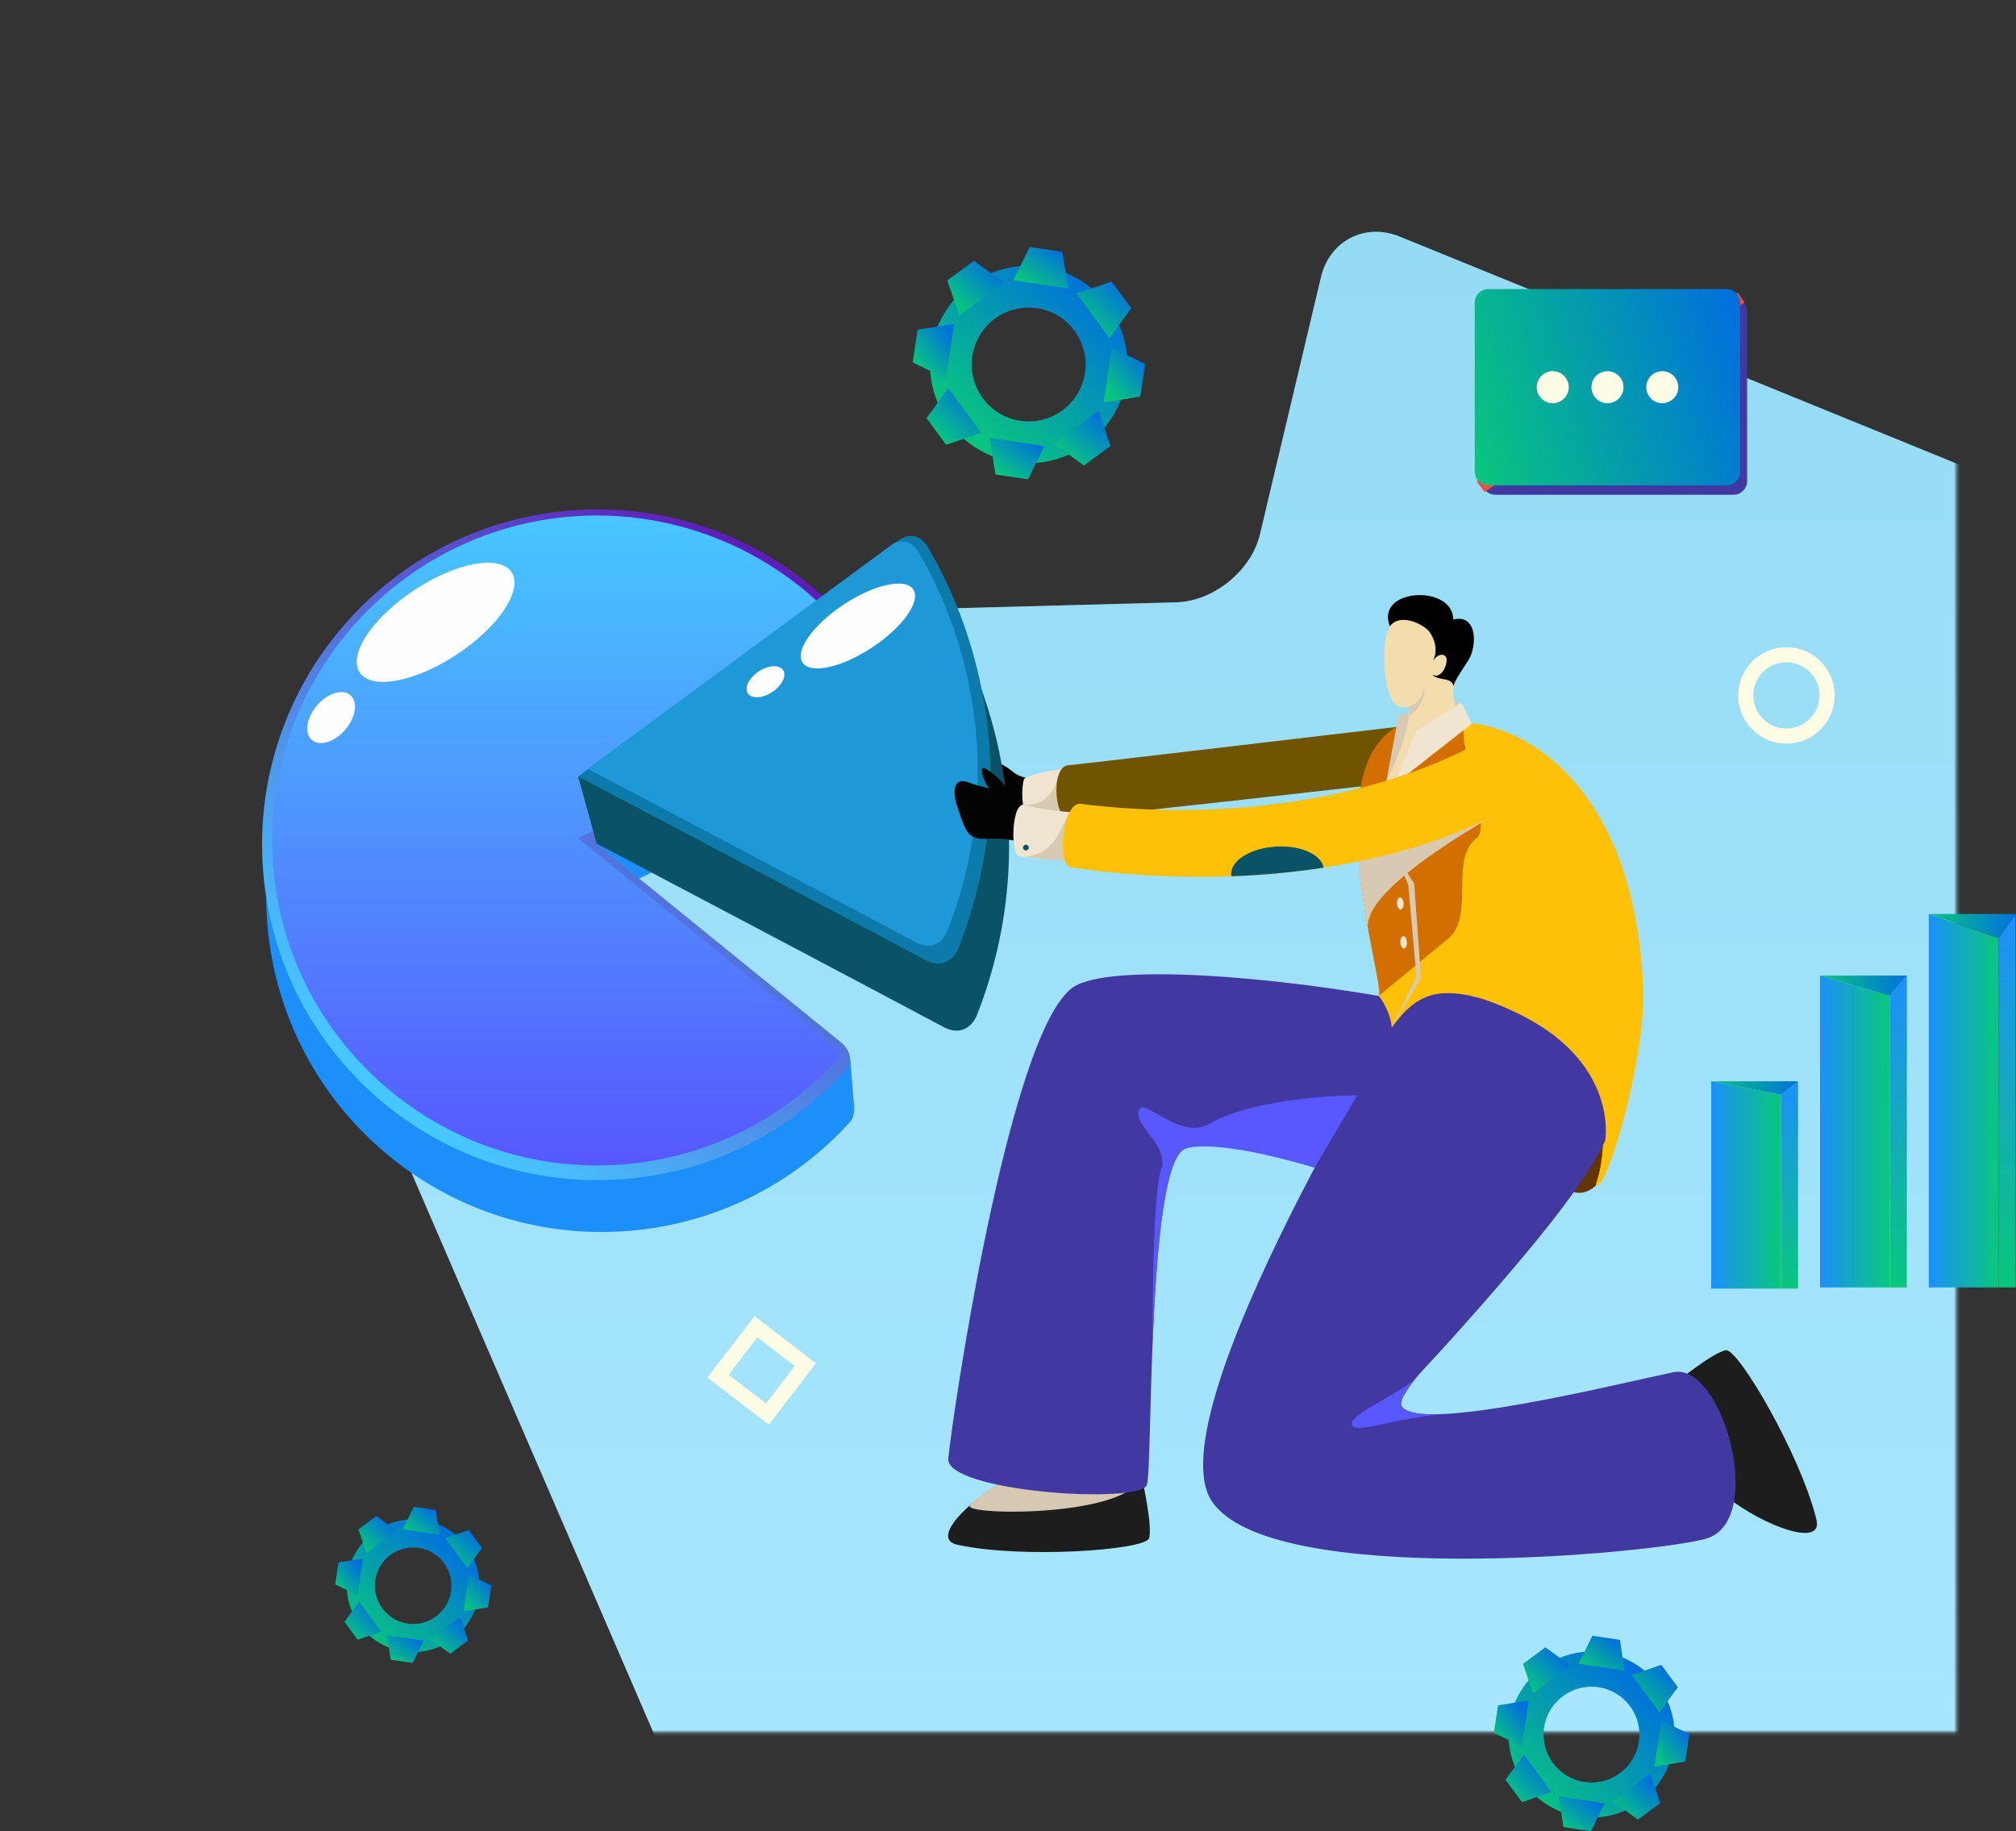 <?xml version="1.0" encoding="UTF-8"?> <svg xmlns="http://www.w3.org/2000/svg" width="667" height="606" viewBox="0 0 667 606" fill="none"><rect x="0" y="0" width="667" height="606" fill="#333333" stroke="none"/><mask id="mask0_19_10007" style="mask-type:luminance" maskUnits="userSpaceOnUse" x="0" y="0" width="648" height="574"><path d="M647.305 0H0V573.231H647.305V0Z" fill="white"></path></mask><g mask="url(#mask0_19_10007)"><g opacity="0.3"><path d="M263.013 629.447C250.622 629.508 236.46 620.241 231.548 608.871L135.712 387.1C130.801 375.731 126.986 356.281 127.241 343.891L129.644 228.755C129.9 216.364 140.248 205.956 152.638 205.626L389.143 199.318C401.534 198.987 413.999 188.849 416.868 176.804L437.054 91.706C439.907 79.646 451.637 73.608 463.112 78.294L697.664 173.92C709.138 178.591 718.36 192.559 718.165 204.95L711.737 604.966C711.541 617.357 701.238 627.54 688.848 627.585L263.013 629.447Z" fill="#95DBF4"></path></g><path d="M263.013 629.447C250.622 629.508 236.46 620.241 231.548 608.871L135.712 387.1C130.801 375.731 126.986 356.281 127.241 343.891L129.644 228.755C129.9 216.364 140.248 205.956 152.638 205.626L389.143 199.318C401.534 198.987 413.999 188.849 416.868 176.804L437.054 91.706C439.907 79.646 451.637 73.608 463.112 78.294L697.664 173.92C709.138 178.591 718.36 192.559 718.165 204.95L711.737 604.966C711.541 617.357 701.238 627.54 688.848 627.585L263.013 629.447Z" fill="url(#paint0_linear_19_10007)"></path></g><path d="M295.659 228.526L272.588 230.361L274.383 252.922L297.454 251.087L295.659 228.526Z" fill="#1F98D7"></path><path d="M199.077 296.701C199.077 296.701 290.483 252.62 294.253 250.652C298.023 248.685 297.212 244.81 296.25 243.068C275.824 206.106 235.108 182.511 190.261 186.07C129.164 190.937 83.566 244.404 88.432 305.502C93.298 366.599 146.766 412.197 207.863 407.331C237.12 405.003 262.818 391.531 281.126 371.405C282.538 369.858 284.025 365.668 279.474 361.973C274.923 358.279 199.077 296.701 199.077 296.701Z" fill="#1D8FFB"></path><path d="M281.271 349.857L257.825 351.722L259.223 369.3L282.67 367.434L281.271 349.857Z" fill="#1D8FFB"></path><path d="M197.711 279.534C197.711 279.534 289.116 235.453 292.886 233.486C296.656 231.518 295.845 227.643 294.884 225.901C274.458 188.939 233.741 165.344 188.894 168.904C127.797 173.77 82.199 227.238 87.065 288.335C91.932 349.433 145.399 395.03 206.497 390.164C235.754 387.836 261.451 374.364 279.775 354.239C281.186 352.692 282.673 348.501 278.107 344.807C273.572 341.097 197.711 279.534 197.711 279.534Z" fill="url(#paint1_linear_19_10007)"></path><path d="M206.121 385.313C147.006 390.014 95.101 345.753 90.4 286.638C85.699 227.523 129.96 175.618 189.075 170.917C231.068 167.582 271.379 189.255 291.775 226.142C292.015 226.577 292.27 227.478 292.075 228.109C292.03 228.259 291.925 228.62 291.189 229.01C287.494 230.933 197.02 274.578 196.104 275.014L191.222 277.372L275.84 346.054C276.951 346.97 277.567 347.886 277.627 348.802C277.687 349.673 277.266 350.349 277.116 350.514C258.673 370.775 233.471 383.135 206.121 385.313Z" fill="url(#paint2_linear_19_10007)"></path><path d="M169.234 189.33C173.124 195.217 165.029 207.413 151.152 216.574C137.274 225.736 122.886 228.409 118.996 222.522C115.106 216.634 123.201 204.439 137.079 195.277C150.941 186.116 165.345 183.442 169.234 189.33Z" fill="#FFFEFF"></path><path d="M115.932 230.032C118.515 232.254 117.749 237.361 114.235 241.461C110.72 245.561 105.764 247.093 103.196 244.87C100.613 242.647 101.364 237.526 104.893 233.441C108.407 229.341 113.349 227.824 115.932 230.032Z" fill="#FFFEFF"></path><path d="M342.118 258.342C339.82 257.381 337.132 257.096 335.225 255.473C330.328 251.328 323.315 249.871 322.849 250.427C322.008 251.463 324.937 254.512 327.204 255.909C324.997 256.179 323.179 256.615 319.875 256.705C315.82 256.825 315.324 260.265 320.085 265.807C326.439 273.211 327.7 274.232 334.233 271.018C337.327 269.486 341.082 268.75 344.461 268.21" fill="#030303"></path><path d="M247.724 278.438L197.395 279.159L191.282 256.946L238.262 244.029L247.724 278.438Z" fill="#0A5265"></path><path d="M323.149 336.081C334.909 306.388 337.478 272.761 328.361 239.584C324.771 226.502 319.575 214.292 313.042 203.102C311.78 200.955 308.115 197.5 303.219 201.12C298.323 204.74 197.395 279.159 197.395 279.159C197.395 279.159 273.917 319.47 312.155 339.836C318.539 343.245 322.098 338.724 323.149 336.081Z" fill="#0A5265"></path><path d="M317.037 313.868C328.797 284.175 331.365 250.548 322.248 217.371C318.659 204.289 313.462 192.078 306.929 180.889C305.682 178.742 302.003 175.287 297.106 178.907C292.21 182.526 191.282 256.946 191.282 256.946C191.282 256.946 267.804 297.257 306.043 317.623C312.441 321.017 316 316.511 317.037 313.868Z" fill="#0C7AAA"></path><path d="M313.357 308.236C324.486 280.15 326.919 248.355 318.298 216.995C314.904 204.619 309.978 193.085 303.82 182.496C302.633 180.469 299.164 177.21 294.538 180.619C289.897 184.043 194.466 254.422 194.466 254.422C194.466 254.422 266.813 292.541 302.979 311.795C309.001 314.994 312.366 310.729 313.357 308.236Z" fill="#1F98D7"></path><path d="M352.797 254.167C346.924 255.038 339.31 256.675 338.784 257.892C338.138 259.349 336.907 271.409 342.974 272.49C349.042 273.572 356.702 271.094 356.702 271.094" fill="#EFE5D0"></path><path d="M350.048 257.096C348.967 260.265 347.21 266.723 338.784 266.243C334.969 266.017 354.134 269.231 354.314 269.231C354.494 269.231 350.048 257.096 350.048 257.096Z" fill="#D8CAB2"></path><path d="M471.297 239.479C450.781 241.821 362.905 252.29 353.308 253.251C347.811 253.807 348.682 270.568 353.383 270.568C360.126 270.568 474.361 257.561 475.037 257.321" fill="#705400"></path><path d="M515.498 390.044C556.515 367.741 547.999 262.803 496.063 242.497C420.758 213.06 459.297 325.718 456.158 329.548" fill="#D36E00"></path><path d="M483.417 232.464L473.295 233.275L462.706 236.835L458.621 258.763L481.9 239.193L483.417 232.464Z" fill="#D8CAB2"></path><path d="M377.804 488.99C377.804 488.99 381.453 505.105 380.162 509.04C378.87 512.96 338.289 515.844 317.022 511.233C306.553 509.31 322.774 494.351 336.291 487.953" fill="#1D1D1D"></path><path d="M330.148 491.317C330.148 491.317 324.787 494.321 320.957 498.091C317.127 501.861 383 502.401 377.428 484.919C371.856 467.452 330.148 491.317 330.148 491.317Z" fill="#D8CAB2"></path><path d="M530.667 388.482C527.648 395.046 520.649 397.359 516.024 390.87C512.509 385.974 513.485 378.735 514.852 373.073C516.609 364.272 522.677 360.937 530.697 357.813" fill="#633500"></path><path d="M554.082 457.78C554.082 457.78 566.923 447.387 571.023 446.801C575.124 446.23 595.624 481.36 600.881 502.477C603.795 512.72 583.204 504.76 571.489 495.478" fill="#1D1D1D"></path><path d="M477.83 400.843C477.83 400.843 403.471 372.306 391.471 380.462C379.471 388.617 381.393 484.574 379.471 491.287C377.548 498.001 312.786 493.69 313.747 482.651C314.709 471.612 333.422 341.833 355.005 326.724C366.389 318.749 420.488 322.684 466.311 331.395C507.403 339.22 541.526 350.949 537.381 360.306C528.61 380.086 477.83 400.843 477.83 400.843Z" fill="#4238A1"></path><path d="M400.828 496.604C419.767 526.056 547.143 514.116 564.43 509.175C584.571 503.423 569.942 450.736 553.631 454.085C537.321 457.449 467.993 474.736 463.682 465.139C460.168 457.314 530.607 398.68 537.396 360.291C539.033 351.01 497.055 315.55 466.326 331.38C466.311 331.395 381.889 467.167 400.828 496.604Z" fill="#4238A1"></path><path d="M469.074 455.257C465.425 460.168 446.681 467.738 447.267 471.267C447.852 474.782 458.245 470.006 476.884 467.963C476.884 467.963 458.486 469.21 464.719 461.325C465.77 459.988 466.866 457.254 469.074 455.257Z" fill="#5758FF"></path><path d="M456.158 329.563C458.306 332.101 460.258 336.682 460.468 340.016C464.959 333.948 469.66 329.067 477.68 328.677C486.872 328.286 496.454 332.386 504.474 336.697C514.567 342.119 523.323 350.334 527.934 360.922C531.628 369.438 531.013 383.511 527.949 392.252C531.673 394.4 544.5 350.019 543.599 327.115C541.166 265.116 509.475 241.792 486.406 239.223C478.581 238.247 494.486 272.536 488.629 277.236C479.633 284.085 487.608 301.492 479.978 309.903" fill="#FFC107"></path><path d="M465.965 233.786C459.792 235.949 458.411 225.991 458.02 220.479C457.795 214.442 457.69 207.653 463.127 203.643C469.269 199.513 476.028 202.321 480.023 207.533C484.589 213.36 483.237 218.677 481.375 225.285C479.588 232.359 482.471 237.751 486.406 239.223C481.15 238.697 473.535 246.567 469.435 251.328C468.293 252.665 457.615 260.82 457.615 260.82C457.615 260.82 467.587 241.776 465.965 233.786Z" fill="#F4DDAD"></path><path d="M543.599 327.099C542.833 307.47 539.123 291.73 533.686 279.294C533.881 280.33 543.884 332.717 527.934 360.907C530.067 365.804 530.757 372.532 530.382 379.035C530.217 383.166 529.541 387.671 527.949 392.237C527.949 392.237 528.024 392.267 528.144 392.312C532.079 392.958 544.485 349.643 543.599 327.099Z" fill="#FFC107"></path><path d="M488.449 329.998C499.202 336.096 510.482 345.453 514.101 357.708C522.857 387.266 485.79 434.876 467.918 456.473C467.918 456.473 521.536 399.642 531.073 377.473C531.088 377.473 536.99 345.122 488.449 329.998Z" fill="#4238A1"></path><path d="M340.091 268.811C338.334 267.053 335.961 265.762 334.804 263.524C331.86 257.817 325.928 253.807 325.282 254.152C324.111 254.798 325.658 258.733 327.22 260.881C325.072 260.295 323.239 259.994 320.131 258.823C316.346 257.396 314.558 260.385 316.856 267.324C319.92 276.59 320.686 278.017 327.955 277.522C331.395 277.281 335.15 278.032 338.469 278.813" fill="#030303"></path><path d="M465.965 233.786C465.965 233.786 470.621 233.02 471.297 226.712C471.297 226.712 472.183 232.93 466.311 236.835L465.965 233.786Z" fill="#D8CAB2"></path><path d="M356.086 284.941C356.086 284.941 340.121 284.07 337.147 283.289C334.173 282.508 334.624 264.62 339.265 266.362C343.906 268.105 356.086 268.916 356.086 268.916V284.941Z" fill="#EFE5D0"></path><path d="M353.848 268.901C351.415 271.934 349.808 283.109 338.469 283.529L352.361 284.941" fill="#D8CAB2"></path><path d="M340.376 280.48C340.376 281.006 339.941 281.441 339.415 281.441C338.889 281.441 338.454 281.006 338.454 280.48C338.454 279.955 338.889 279.519 339.415 279.519C339.956 279.534 340.376 279.955 340.376 280.48Z" fill="#0A5265"></path><path d="M462.195 257.246L468.654 241.776L483.417 232.464L486.977 239.478L465.965 255.969L462.706 257.126" fill="#EFE5D0"></path><path d="M474.166 218.617C475.743 216.139 478.281 216.184 478.581 217.926C478.987 220.209 476.644 224.73 474.166 223.333H473.985C475.908 225.421 480.263 223.859 480.969 227.163C480.669 225.706 485.565 219.263 486.406 217.386C488.824 212.039 488.103 203.178 480.804 204.995C480.804 193.295 454.806 194.542 459.853 207.263C462.826 203.072 469.795 205.866 472.589 208.659C474.676 211.108 475.728 215.118 474.331 218.076" fill="black"></path><path d="M465.65 288.906C477.515 279.159 493.15 270.568 493.15 270.568L449.309 281.126C449.009 287.87 452.628 307.56 452.628 307.56C451.652 302.483 457.284 295.92 464.614 289.747L465.935 292.781L468.624 323.149L460.438 340.001L470.126 323.495L467.903 292.436L465.65 288.906Z" fill="#D8CAB2"></path><path d="M491.573 244.51C453.815 265.822 401.699 271.679 357.423 265.987C351.836 265.266 349.313 286.308 354.419 287.044C405.784 294.598 462.706 288.726 501.861 265.912" fill="#FFC107"></path><path d="M464.388 298.939C464.448 300.05 463.998 300.967 463.397 300.997C462.796 301.027 462.256 300.156 462.195 299.044C462.135 297.933 462.586 297.017 463.187 296.987C463.787 296.957 464.328 297.828 464.388 298.939Z" fill="#EFE5D0"></path><path d="M465.485 311.765C465.545 312.876 465.094 313.793 464.493 313.823C463.893 313.853 463.352 312.982 463.292 311.87C463.232 310.759 463.682 309.843 464.283 309.813C464.899 309.782 465.425 310.654 465.485 311.765Z" fill="#EFE5D0"></path><path d="M422.17 280.15C413.699 280.645 407.061 284.821 407.331 289.477C407.346 289.642 407.376 289.807 407.406 289.972C417.724 289.597 427.952 288.65 437.91 287.119C437.159 282.748 430.31 279.669 422.17 280.15Z" fill="#0A5265"></path><path d="M399.341 372.322C399.326 372.322 399.311 372.337 399.296 372.337C389.203 376.737 377.999 362.424 376.722 367.666C375.446 372.907 387.07 379.185 384.097 387.251C381.123 395.301 381.303 445.209 381.303 445.479C382.414 416.988 384.772 385.013 391.471 380.447C391.516 380.417 391.561 380.387 391.606 380.372C392.687 379.786 400.933 376.452 434.996 386.349L449.039 362.454C449.039 362.454 415.727 362.424 399.341 372.322Z" fill="#5758FF"></path><path d="M302.153 195.052C304.751 198.972 298.653 207.578 288.53 214.262C278.423 220.945 268.12 223.183 265.521 219.248C262.923 215.328 269.021 206.722 279.144 200.039C289.251 193.37 299.554 191.132 302.153 195.052Z" fill="#FFFEFF"></path><path d="M259.093 221.756C260.34 223.634 258.733 226.878 255.504 228.995C252.29 231.128 248.67 231.323 247.438 229.446C246.192 227.569 247.799 224.324 251.013 222.192C254.242 220.089 257.862 219.879 259.093 221.756Z" fill="#FFFEFF"></path><path d="M578.037 159.217C578.037 161.695 576.01 163.722 573.532 163.722H494.712C492.234 163.722 490.206 161.695 490.206 159.217V103.286C490.206 100.808 492.234 98.78 494.712 98.78H573.532C576.01 98.78 578.037 100.808 578.037 103.286V159.217Z" fill="#4238A1"></path><path d="M491.092 162.701L488.539 159.292C488.539 159.292 497.34 151.046 497.49 150.626C497.625 150.205 574.913 96.782 574.913 96.782L577.181 100.042L491.528 162.686" fill="#FE4843"></path><path d="M575.754 156.093C575.754 158.571 573.727 160.598 571.249 160.598H492.429C489.951 160.598 487.923 158.571 487.923 156.093V100.162C487.923 97.684 489.951 95.656 492.429 95.656H571.249C573.727 95.656 575.754 97.684 575.754 100.162V156.093Z" fill="url(#paint3_linear_19_10007)"></path><path d="M519.028 128.127C519.028 131.056 516.655 133.429 513.726 133.429C510.797 133.429 508.424 131.056 508.424 128.127C508.424 125.198 510.797 122.825 513.726 122.825C516.655 122.825 519.028 125.198 519.028 128.127Z" fill="#FEFCE4"></path><path d="M537.141 128.127C537.141 131.056 534.767 133.429 531.839 133.429C528.91 133.429 526.537 131.056 526.537 128.127C526.537 125.198 528.91 122.825 531.839 122.825C534.767 122.825 537.141 125.198 537.141 128.127Z" fill="#FEFCE4"></path><path d="M555.268 128.127C555.268 131.056 552.895 133.429 549.967 133.429C547.038 133.429 544.665 131.056 544.665 128.127C544.665 125.198 547.038 122.825 549.967 122.825C552.88 122.825 555.268 125.198 555.268 128.127Z" fill="#FEFCE4"></path><path d="M604.501 230.121C604.501 237.556 598.478 243.578 591.044 243.578C583.609 243.578 577.587 237.556 577.587 230.121C577.587 222.687 583.609 216.664 591.044 216.664C598.478 216.664 604.501 222.687 604.501 230.121Z" stroke="#FEFCE4" stroke-width="5" stroke-miterlimit="10"></path><path d="M250.109 439.042L237.564 455.389L253.911 467.934L266.456 451.587L250.109 439.042Z" stroke="#FEFCE4" stroke-width="5" stroke-miterlimit="10"></path><path d="M345.227 88.312C327.385 85.623 310.759 97.894 308.07 115.736C305.382 133.564 317.652 150.205 335.495 152.893C353.338 155.582 369.964 143.296 372.652 125.469C375.34 107.641 363.055 91 345.227 88.312ZM337.538 139.241C327.25 137.694 320.161 128.097 321.723 117.809C323.27 107.521 332.867 100.432 343.155 101.994C353.443 103.541 360.517 113.138 358.97 123.426C357.423 133.699 347.826 140.788 337.538 139.241Z" fill="url(#paint4_linear_19_10007)"></path><path d="M353.428 95.461L335.27 92.727L340.677 81.718L351.505 83.355L353.428 95.461Z" fill="url(#paint5_linear_19_10007)"></path><path d="M327.4 144.903L345.558 147.637L340.151 158.631L329.337 157.009L327.4 144.903Z" fill="url(#paint6_linear_19_10007)"></path><path d="M332.131 93.493L317.367 104.397L313.417 92.802L322.218 86.299L332.131 93.493Z" fill="url(#paint7_linear_19_10007)"></path><path d="M348.697 146.856L363.475 135.952L367.425 147.562L358.624 154.05L348.697 146.856Z" fill="url(#paint8_linear_19_10007)"></path><path d="M315.7 107.176L312.966 125.319L301.958 119.912L303.595 109.098L315.7 107.176Z" fill="url(#paint9_linear_19_10007)"></path><path d="M365.143 133.188L367.876 115.03L378.87 120.452L377.248 131.266L365.143 133.188Z" fill="url(#paint10_linear_19_10007)"></path><path d="M313.732 128.458L324.636 143.236L313.042 147.186L306.538 138.385L313.732 128.458Z" fill="url(#paint11_linear_19_10007)"></path><path d="M367.095 111.906L356.191 97.128L367.801 93.178L374.289 101.979L367.095 111.906Z" fill="url(#paint12_linear_19_10007)"></path><path d="M139.962 503.047C127.977 501.245 116.803 509.49 114.986 521.475C113.183 533.46 121.429 544.635 133.414 546.452C145.399 548.254 156.573 540.009 158.391 528.024C160.208 516.038 151.947 504.864 139.962 503.047ZM134.811 537.26C127.902 536.224 123.141 529.766 124.177 522.857C125.214 515.948 131.672 511.187 138.581 512.224C145.489 513.26 150.25 519.718 149.214 526.627C148.163 533.551 141.719 538.312 134.811 537.26Z" fill="url(#paint13_linear_19_10007)"></path><path d="M145.474 507.853L133.279 506.021L136.913 498.616L144.183 499.713L145.474 507.853Z" fill="url(#paint14_linear_19_10007)"></path><path d="M127.992 541.075L140.188 542.908L136.553 550.312L129.284 549.215L127.992 541.075Z" fill="url(#paint15_linear_19_10007)"></path><path d="M131.176 506.531L121.249 513.861L118.59 506.066L124.508 501.695L131.176 506.531Z" fill="url(#paint16_linear_19_10007)"></path><path d="M142.305 542.397L152.233 535.068L154.876 542.862L148.974 547.233L142.305 542.397Z" fill="url(#paint17_linear_19_10007)"></path><path d="M120.122 515.723L118.29 527.918L110.9 524.284L111.997 517.015L120.122 515.723Z" fill="url(#paint18_linear_19_10007)"></path><path d="M153.344 533.205L155.192 521.01L162.581 524.644L161.484 531.914L153.344 533.205Z" fill="url(#paint19_linear_19_10007)"></path><path d="M118.815 530.021L126.13 539.949L118.335 542.607L113.979 536.69L118.815 530.021Z" fill="url(#paint20_linear_19_10007)"></path><path d="M154.666 518.907L147.337 508.979L155.131 506.321L159.502 512.224L154.666 518.907Z" fill="url(#paint21_linear_19_10007)"></path><path d="M530.652 546.827C515.648 544.56 501.65 554.893 499.398 569.897C497.13 584.901 507.463 598.898 522.467 601.151C537.471 603.419 551.469 593.086 553.721 578.082C555.989 563.093 545.656 549.095 530.652 546.827ZM524.194 589.662C515.543 588.355 509.581 580.29 510.887 571.639C512.194 562.988 520.259 557.025 528.91 558.332C537.561 559.639 543.523 567.704 542.217 576.355C540.925 585.006 532.845 590.968 524.194 589.662Z" fill="url(#paint22_linear_19_10007)"></path><path d="M537.546 552.835L522.287 550.537L526.837 541.285L535.939 542.652L537.546 552.835Z" fill="url(#paint23_linear_19_10007)"></path><path d="M515.663 594.423L530.938 596.736L526.387 605.987L517.285 604.606L515.663 594.423Z" fill="url(#paint24_linear_19_10007)"></path><path d="M519.643 551.198L507.223 560.36L503.888 550.597L511.293 545.13L519.643 551.198Z" fill="url(#paint25_linear_19_10007)"></path><path d="M533.566 596.075L546.002 586.898L549.321 596.661L541.916 602.128L533.566 596.075Z" fill="url(#paint26_linear_19_10007)"></path><path d="M505.811 562.688L503.513 577.962L494.261 573.411L495.628 564.31L505.811 562.688Z" fill="url(#paint27_linear_19_10007)"></path><path d="M547.398 584.57L549.711 569.311L558.963 573.862L557.581 582.948L547.398 584.57Z" fill="url(#paint28_linear_19_10007)"></path><path d="M504.174 580.605L513.335 593.026L503.573 596.345L498.106 588.941L504.174 580.605Z" fill="url(#paint29_linear_19_10007)"></path><path d="M549.051 566.668L539.889 554.247L549.636 550.913L555.103 558.317L549.051 566.668Z" fill="url(#paint30_linear_19_10007)"></path><path d="M661.228 426.03H638.158V302.438L661.228 310.473V426.03Z" fill="url(#paint31_linear_19_10007)"></path><path d="M661.228 426.03H666.89V302.438L661.228 310.473V426.03Z" fill="url(#paint32_linear_19_10007)"></path><path d="M638.158 302.438L661.228 310.473L666.89 302.438H638.158Z" fill="url(#paint33_linear_19_10007)"></path><path d="M625.228 426.03H602.158V322.817L625.228 329.528V426.03Z" fill="url(#paint34_linear_19_10007)"></path><path d="M625.228 426.03H630.89V322.817L625.228 329.528V426.03Z" fill="url(#paint35_linear_19_10007)"></path><path d="M602.158 322.817L625.228 329.528L630.89 322.817H602.158Z" fill="url(#paint36_linear_19_10007)"></path><path d="M589.228 426.409H566.158V357.817L589.228 362.277V426.409Z" fill="url(#paint37_linear_19_10007)"></path><path d="M589.228 426.409H594.89V357.817L589.228 362.277V426.409Z" fill="url(#paint38_linear_19_10007)"></path><path d="M566.158 357.817L589.228 362.277L594.89 357.817H566.158Z" fill="url(#paint39_linear_19_10007)"></path><defs><linearGradient id="paint0_linear_19_10007" x1="422.698" y1="76.706" x2="422.698" y2="629.448" gradientUnits="userSpaceOnUse"><stop stop-color="#95DBF4"></stop><stop offset="1" stop-color="#A9E8FF"></stop></linearGradient><linearGradient id="paint1_linear_19_10007" x1="247.32" y1="181.317" x2="112.32" y2="345.817" gradientUnits="userSpaceOnUse"><stop stop-color="#5E1DBB"></stop><stop offset="1" stop-color="#47C7FF"></stop></linearGradient><linearGradient id="paint2_linear_19_10007" x1="191.101" y1="170.58" x2="191.101" y2="385.656" gradientUnits="userSpaceOnUse"><stop stop-color="#47C7FF"></stop><stop offset="1" stop-color="#5758FF"></stop></linearGradient><linearGradient id="paint3_linear_19_10007" x1="575.754" y1="97.332" x2="477.733" y2="127.633" gradientUnits="userSpaceOnUse"><stop stop-color="#006EDF"></stop><stop offset="1" stop-color="#09C77C"></stop></linearGradient><linearGradient id="paint4_linear_19_10007" x1="359.814" y1="92.273" x2="318.2" y2="138.559" gradientUnits="userSpaceOnUse"><stop stop-color="#0071DC"></stop><stop offset="1" stop-color="#09C381"></stop></linearGradient><linearGradient id="paint5_linear_19_10007" x1="349.756" y1="82.629" x2="341.566" y2="94.666" gradientUnits="userSpaceOnUse"><stop stop-color="#0071DC"></stop><stop offset="1" stop-color="#09C381"></stop></linearGradient><linearGradient id="paint6_linear_19_10007" x1="341.887" y1="145.813" x2="333.709" y2="157.845" gradientUnits="userSpaceOnUse"><stop stop-color="#0071DC"></stop><stop offset="1" stop-color="#09C381"></stop></linearGradient><linearGradient id="paint7_linear_19_10007" x1="328.347" y1="87.499" x2="316.864" y2="100.705" gradientUnits="userSpaceOnUse"><stop stop-color="#0071DC"></stop><stop offset="1" stop-color="#09C381"></stop></linearGradient><linearGradient id="paint8_linear_19_10007" x1="363.639" y1="137.152" x2="352.157" y2="150.367" gradientUnits="userSpaceOnUse"><stop stop-color="#0071DC"></stop><stop offset="1" stop-color="#09C381"></stop></linearGradient><linearGradient id="paint9_linear_19_10007" x1="312.921" y1="108.378" x2="301.466" y2="118.029" gradientUnits="userSpaceOnUse"><stop stop-color="#0071DC"></stop><stop offset="1" stop-color="#09C381"></stop></linearGradient><linearGradient id="paint10_linear_19_10007" x1="376.095" y1="116.234" x2="364.633" y2="125.871" gradientUnits="userSpaceOnUse"><stop stop-color="#0071DC"></stop><stop offset="1" stop-color="#09C381"></stop></linearGradient><linearGradient id="paint11_linear_19_10007" x1="320.977" y1="129.699" x2="309.009" y2="142.563" gradientUnits="userSpaceOnUse"><stop stop-color="#0071DC"></stop><stop offset="1" stop-color="#09C381"></stop></linearGradient><linearGradient id="paint12_linear_19_10007" x1="370.63" y1="94.419" x2="358.662" y2="107.283" gradientUnits="userSpaceOnUse"><stop stop-color="#0071DC"></stop><stop offset="1" stop-color="#09C381"></stop></linearGradient><linearGradient id="paint13_linear_19_10007" x1="148.225" y1="509.339" x2="119.353" y2="539.496" gradientUnits="userSpaceOnUse"><stop stop-color="#0073DA"></stop><stop offset="1" stop-color="#09C282"></stop></linearGradient><linearGradient id="paint14_linear_19_10007" x1="142.581" y1="499.992" x2="136.801" y2="507.962" gradientUnits="userSpaceOnUse"><stop stop-color="#0073DA"></stop><stop offset="1" stop-color="#09C282"></stop></linearGradient><linearGradient id="paint15_linear_19_10007" x1="137.294" y1="542.451" x2="131.514" y2="550.421" gradientUnits="userSpaceOnUse"><stop stop-color="#0073DA"></stop><stop offset="1" stop-color="#09C282"></stop></linearGradient><linearGradient id="paint16_linear_19_10007" x1="128.19" y1="503.508" x2="120.205" y2="512.135" gradientUnits="userSpaceOnUse"><stop stop-color="#0073DA"></stop><stop offset="1" stop-color="#09C282"></stop></linearGradient><linearGradient id="paint17_linear_19_10007" x1="151.894" y1="536.88" x2="143.908" y2="545.498" gradientUnits="userSpaceOnUse"><stop stop-color="#0073DA"></stop><stop offset="1" stop-color="#09C282"></stop></linearGradient><linearGradient id="paint18_linear_19_10007" x1="117.934" y1="517.54" x2="110.124" y2="523.708" gradientUnits="userSpaceOnUse"><stop stop-color="#0073DA"></stop><stop offset="1" stop-color="#09C282"></stop></linearGradient><linearGradient id="paint19_linear_19_10007" x1="160.389" y1="522.827" x2="152.577" y2="529.007" gradientUnits="userSpaceOnUse"><stop stop-color="#0073DA"></stop><stop offset="1" stop-color="#09C282"></stop></linearGradient><linearGradient id="paint20_linear_19_10007" x1="123.247" y1="531.896" x2="114.962" y2="540.25" gradientUnits="userSpaceOnUse"><stop stop-color="#0073DA"></stop><stop offset="1" stop-color="#09C282"></stop></linearGradient><linearGradient id="paint21_linear_19_10007" x1="156.616" y1="508.196" x2="148.331" y2="516.56" gradientUnits="userSpaceOnUse"><stop stop-color="#0073DA"></stop><stop offset="1" stop-color="#09C282"></stop></linearGradient><linearGradient id="paint22_linear_19_10007" x1="542.447" y1="555.035" x2="505.504" y2="593.251" gradientUnits="userSpaceOnUse"><stop stop-color="#0071DC"></stop><stop offset="1" stop-color="#09C282"></stop></linearGradient><linearGradient id="paint23_linear_19_10007" x1="534.328" y1="543.076" x2="526.923" y2="553.197" gradientUnits="userSpaceOnUse"><stop stop-color="#0071DC"></stop><stop offset="1" stop-color="#09C282"></stop></linearGradient><linearGradient id="paint24_linear_19_10007" x1="527.717" y1="596.216" x2="520.301" y2="606.348" gradientUnits="userSpaceOnUse"><stop stop-color="#0071DC"></stop><stop offset="1" stop-color="#09C282"></stop></linearGradient><linearGradient id="paint25_linear_19_10007" x1="516.321" y1="547.492" x2="506.1" y2="558.43" gradientUnits="userSpaceOnUse"><stop stop-color="#0071DC"></stop><stop offset="1" stop-color="#09C282"></stop></linearGradient><linearGradient id="paint26_linear_19_10007" x1="545.999" y1="589.259" x2="535.777" y2="600.198" gradientUnits="userSpaceOnUse"><stop stop-color="#0071DC"></stop><stop offset="1" stop-color="#09C282"></stop></linearGradient><linearGradient id="paint27_linear_19_10007" x1="503.375" y1="565.056" x2="493.403" y2="572.857" gradientUnits="userSpaceOnUse"><stop stop-color="#0071DC"></stop><stop offset="1" stop-color="#09C282"></stop></linearGradient><linearGradient id="paint28_linear_19_10007" x1="556.524" y1="571.677" x2="546.556" y2="579.492" gradientUnits="userSpaceOnUse"><stop stop-color="#0071DC"></stop><stop offset="1" stop-color="#09C282"></stop></linearGradient><linearGradient id="paint29_linear_19_10007" x1="510.124" y1="583.046" x2="499.536" y2="593.644" gradientUnits="userSpaceOnUse"><stop stop-color="#0071DC"></stop><stop offset="1" stop-color="#09C282"></stop></linearGradient><linearGradient id="paint30_linear_19_10007" x1="551.895" y1="553.356" x2="541.297" y2="563.943" gradientUnits="userSpaceOnUse"><stop stop-color="#0071DC"></stop><stop offset="1" stop-color="#09C282"></stop></linearGradient><linearGradient id="paint31_linear_19_10007" x1="637.819" y1="357.317" x2="660.819" y2="357.317" gradientUnits="userSpaceOnUse"><stop stop-color="#1D8FFB"></stop><stop offset="1" stop-color="#09C77C"></stop></linearGradient><linearGradient id="paint32_linear_19_10007" x1="664.059" y1="302.438" x2="664.059" y2="426.03" gradientUnits="userSpaceOnUse"><stop stop-color="#1D8FFB"></stop><stop offset="1" stop-color="#09C77C"></stop></linearGradient><linearGradient id="paint33_linear_19_10007" x1="638.158" y1="306.456" x2="666.89" y2="306.456" gradientUnits="userSpaceOnUse"><stop stop-color="#09C77C"></stop><stop offset="1" stop-color="#0071DC"></stop></linearGradient><linearGradient id="paint34_linear_19_10007" x1="601.819" y1="368.648" x2="624.819" y2="368.648" gradientUnits="userSpaceOnUse"><stop stop-color="#1D8FFB"></stop><stop offset="1" stop-color="#09C77C"></stop></linearGradient><linearGradient id="paint35_linear_19_10007" x1="628.059" y1="322.817" x2="628.059" y2="426.03" gradientUnits="userSpaceOnUse"><stop stop-color="#1D8FFB"></stop><stop offset="1" stop-color="#09C77C"></stop></linearGradient><linearGradient id="paint36_linear_19_10007" x1="602.158" y1="326.173" x2="630.89" y2="326.173" gradientUnits="userSpaceOnUse"><stop stop-color="#09C77C"></stop><stop offset="1" stop-color="#0071DC"></stop></linearGradient><linearGradient id="paint37_linear_19_10007" x1="565.819" y1="388.275" x2="588.819" y2="388.275" gradientUnits="userSpaceOnUse"><stop stop-color="#1D8FFB"></stop><stop offset="1" stop-color="#09C77C"></stop></linearGradient><linearGradient id="paint38_linear_19_10007" x1="592.059" y1="357.817" x2="592.059" y2="426.409" gradientUnits="userSpaceOnUse"><stop stop-color="#1D8FFB"></stop><stop offset="1" stop-color="#09C77C"></stop></linearGradient><linearGradient id="paint39_linear_19_10007" x1="566.158" y1="360.047" x2="594.89" y2="360.047" gradientUnits="userSpaceOnUse"><stop stop-color="#09C77C"></stop><stop offset="1" stop-color="#0071DC"></stop></linearGradient></defs></svg> 